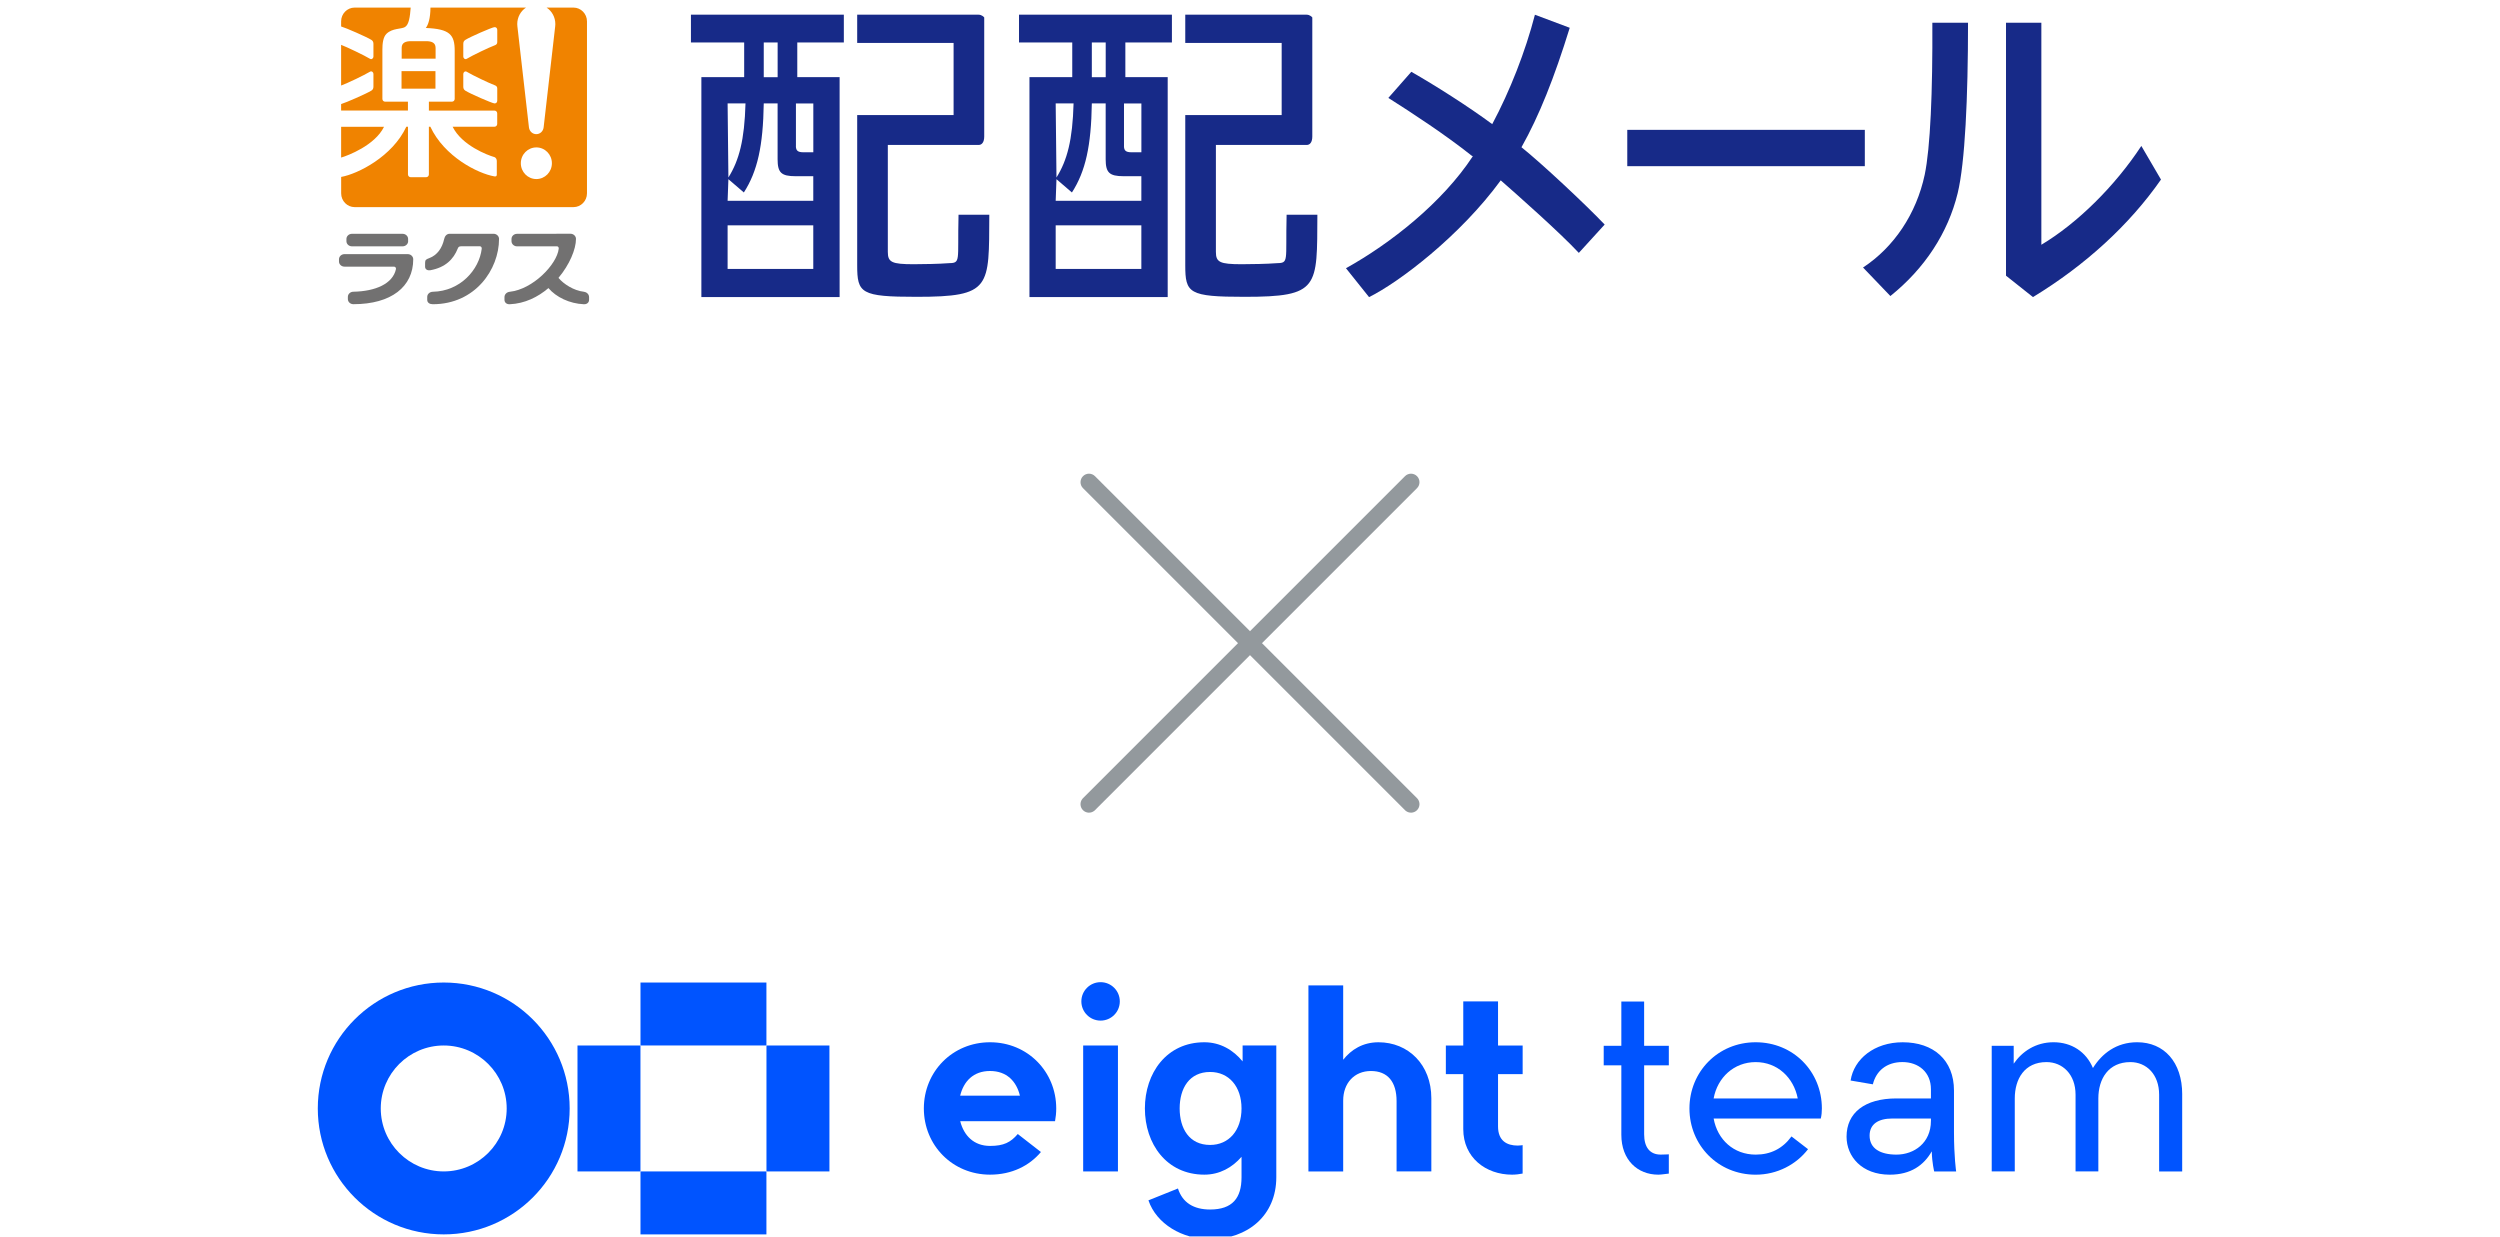 <svg fill="none" height="146" viewBox="0 0 295 146" width="295" xmlns="http://www.w3.org/2000/svg" xmlns:xlink="http://www.w3.org/1999/xlink"><clipPath id="a"><path d="m0 .896h295v145h-295z"/></clipPath><clipPath id="b"><path d="m40 .896h215v35h-215z"/></clipPath><clipPath id="c"><path d="m127.5 55.895h40v40h-40z"/></clipPath><clipPath id="d"><path d="m37.5 115.896h220v30h-220z"/></clipPath><g clip-path="url(#a)"><g clip-path="url(#b)"><path d="m47.381 10.465h4.003v-2.074h-4.003zm.756 1.532h-2.698c-.177 0-.317-.146-.317-.323v-5.822c0-.701.076-1.48.498-1.88.701-.663 1.723-.521 2.162-.779.469-.275.595-1.179.68-2.298h-6.617c-.874 0-1.592.732-1.592 1.622v.607c.519.146 3.015 1.231 3.572 1.583.177.112.241.267.241.469v1.51c0 .181-.203.379-.41.25-.667-.404-2.694-1.373-3.404-1.644v4.802c.688-.245 2.745-1.231 3.404-1.631.211-.129.41.073.41.25v1.51c0 .206-.063.357-.241.469-.557.353-3.04 1.437-3.572 1.588v.762h7.884v-1.054zm3.26-6.36c0-.59-.452-.779-1.111-.779h-1.778c-.659 0-1.111.189-1.111.779v1.282h4.003v-1.282zm-6.081 9.324h-5.063v3.632c.777-.224 3.986-1.433 5.063-3.632zm22.35-14.066h-3.171c.625.409 1.034 1.127 1.034 1.945 0 .09-.004.185-.017.271l-1.364 11.923c-.055.448-.41.796-.866.796s-.811-.349-.866-.796l-1.364-11.923c-.008-.086-.017-.181-.017-.271 0-.818.41-1.536 1.034-1.945h-11.274c-.013 1.282-.253 2.018-.549 2.405 2.833.116 3.408.792 3.408 2.689v5.684c0 .176-.144.323-.317.323h-2.728v1.054h7.744c.177 0 .317.146.317.323v1.256c0 .176-.144.323-.317.323h-4.945c1.085 2.212 4.147 3.361 4.902 3.576.232.065.312.297.312.473v1.601c0 .151-.068.25-.283.211-1.964-.34-5.912-2.332-7.559-5.861h-.173v5.633c0 .176-.144.323-.317.323h-1.833c-.173 0-.317-.146-.317-.323v-5.633h-.194c-1.638 3.52-5.718 5.572-7.689 5.925v1.941c0 .895.718 1.622 1.592 1.622h25.822c.878 0 1.592-.732 1.592-1.622v-20.301c0-.891-.718-1.622-1.592-1.622zm-8.99 10.99c0 .219-.173.348-.355.314-.35-.06-2.829-1.132-3.412-1.502-.177-.112-.241-.267-.241-.469v-1.51c0-.181.203-.379.41-.25.676.413 2.681 1.364 3.277 1.579.211.077.321.181.321.387v1.446zm0-6.915c0 .207-.106.31-.321.387-.595.215-2.601 1.17-3.277 1.579-.211.129-.41-.073-.41-.25v-1.51c0-.207.063-.357.241-.469.583-.37 3.061-1.441 3.412-1.502.182-.03.355.095.355.314v1.446zm4.615 16.158c-1.013 0-1.833-.835-1.833-1.867s.819-1.867 1.833-1.867c1.014 0 1.833.835 1.833 1.867s-.819 1.867-1.833 1.867z" fill="#f08300"/><path d="m48.162 28.46c0 .331-.296.607-.65.607h-5.984c-.359 0-.65-.271-.65-.607v-.263c0-.331.291-.607.65-.607h5.979c.359 0 .65.271.65.607v.263z" fill="#727171"/><path d="m41.697 34.424c2.601-.052 4.645-.929 5.025-2.663.038-.181-.097-.297-.232-.297h-5.84c-.359 0-.65-.271-.65-.607v-.263c0-.331.291-.607.65-.607h7.461c.359 0 .65.271.65.607 0 3.24-2.593 5.301-7.064 5.301-.359 0-.65-.271-.65-.607v-.263c0-.331.296-.598.65-.602z" fill="#727171"/><path d="m54.454 29.058h2.158c.135 0 .253.112.232.297-.3 2.483-2.534 5.009-5.777 5.073-.359.009-.654.271-.654.602v.361c0 .331.296.508.654.508 5.016 0 7.82-4.114 7.82-7.707 0-.331-.291-.607-.65-.607h-5.168c-.359 0-.583.28-.654.607-.241 1.084-.811 1.906-1.752 2.263-.372.142-.502.194-.502.564v.46c.004.327.308.46.612.409 1.774-.319 2.745-1.295 3.243-2.565.072-.189.165-.263.439-.263z" fill="#727171"/><path d="m68.891 34.424c-1.161-.12-2.394-.908-2.99-1.635 1.313-1.566 2.065-3.386 2.065-4.6 0-.331-.291-.607-.65-.607l-6.309.009c-.359 0-.65.271-.65.607v.263c0 .331.296.607.65.607h4.75c.11.026.194.129.173.288-.224 1.859-3.057 4.785-5.781 5.073-.355.039-.621.301-.621.632v.314c0 .331.262.542.621.525 1.769-.077 3.323-.843 4.565-1.906.912 1.067 2.483 1.833 4.176 1.906.359.017.621-.194.621-.525v-.314c0-.331-.266-.594-.621-.632z" fill="#727171"/><g fill="#172a88"><path d="m87.809 5.013h-6.279v-3.279h18.043v3.279h-5.494v4.092h4.995v25.951h-16.312v-25.951h5.05v-4.092zm2.314 7.19c-.076 4.979-.731 7.999-2.348 10.508l-1.824-1.566-.093 2.547h10.109v-2.9h-2.095c-1.693 0-2.115-.43-2.115-2.001v-6.588h-1.638zm-4.265 0 .093 8.743c1.271-2.039 1.9-4.432 2.018-8.743h-2.107zm0 19.527h10.109v-5.138h-10.109zm5.903-22.621v-4.096h-1.638v4.092h1.638zm2.154 8.115c0 .551.232.744.887.744h1.17v-5.762h-2.052v5.017zm10.848 12.504c0 1.213.46 1.45 3.04 1.45 1.077 0 3.142-.039 4.024-.116 1.617-.039 1.136-.077 1.28-5.723h3.631c-.046 8.597.27 9.686-8.593 9.686-6.583 0-6.997-.43-6.997-3.726v-17.724h11.376v-8.511h-11.376v-3.33h14.336c.363 0 .654.297.654.331v14.036c0 .701-.291 1.003-.654 1.003h-10.721v12.62z"/><path d="m126.522 5.013h-6.279v-3.279h18.043v3.279h-5.494v4.092h4.996v25.951h-16.312v-25.951h5.05v-4.092zm2.314 7.19c-.076 4.979-.731 7.999-2.348 10.508l-1.824-1.566-.093 2.547h10.109v-2.9h-2.094c-1.694 0-2.116-.43-2.116-2.001v-6.588h-1.638zm-4.265 0 .093 8.743c1.271-2.039 1.9-4.432 2.018-8.743h-2.107zm0 19.527h10.109v-5.138h-10.109zm5.903-22.621v-4.096h-1.638v4.092h1.638zm2.154 8.115c0 .551.232.744.887.744h1.169v-5.762h-2.052v5.017zm10.848 12.504c0 1.213.46 1.45 3.04 1.45 1.077 0 3.142-.039 4.024-.116 1.618-.039 1.136-.077 1.28-5.723h3.631c-.046 8.597.27 9.686-8.593 9.686-6.583 0-6.997-.43-6.997-3.726v-17.724h11.376v-8.511h-11.376v-3.33h14.336c.363 0 .655.297.655.331v14.036c0 .701-.292 1.003-.655 1.003h-10.721v12.62z"/><path d="m219.838 31.567c3.657-2.405 6.292-6.334 7.276-10.942.667-3.167.946-9.802.903-17.939h4.21c0 8.855-.354 16.536-1.22 20.103-1.14 4.69-3.893 8.899-7.943 12.143zm21.042-28.881v26.196c4.286-2.565 8.69-6.932 11.798-11.661l2.318 3.967c-3.737 5.37-8.969 10.138-15.105 13.868l-3.183-2.526v-29.845h4.167z"/><path d="m173.642 18.357c-3.137-2.487-6.95-4.987-9.817-6.803l2.711-3.081c2.711 1.54 6.718 4.079 9.547 6.175 2.09-3.907 3.914-8.567 5.038-12.909l4.108 1.54c-1.82 5.882-3.602 10.383-5.696 14.096 2.327 1.855 7.533 6.717 9.818 9.122l-3.049 3.343c-2.285-2.448-7.276-6.859-9.214-8.559-4.78 6.553-12.013 12.04-15.539 13.778l-2.724-3.408c5.24-2.909 11.367-7.724 14.969-13.214l-.156-.077z"/><path d="m220.049 15.323h-28.03v4.286h28.03z"/></g></g><g clip-path="url(#c)"><path d="m165.792 56.188c.39-.39 1.024-.391 1.414 0 .39.39.39 1.024 0 1.414l-18.293 18.292 18.294 18.294.069.076c.32.393.297.972-.069 1.338-.366.366-.945.389-1.338.069l-.076-.069-18.293-18.294-18.293 18.294-.076.069c-.393.32-.972.297-1.338-.069s-.389-.945-.069-1.338l.069-.076 18.293-18.294-18.292-18.292c-.39-.391-.39-1.024 0-1.414.39-.391 1.023-.391 1.414 0l18.292 18.292z" fill="#93999d"/></g><g clip-path="url(#d)" fill="#0054ff"><path d="m194.009 125.71v8.131c0 1.537.671 2.401 1.953 2.401.383 0 .959-.032.959-.032v2.273c-.386.032-.834.127-1.249.127-2.434 0-4.354-1.729-4.354-4.706v-8.196h-2.08v-2.306h2.08v-5.219h2.689v5.219h2.914v2.306h-2.914z"/><path d="m202.209 131.986c.448 2.498 2.37 4.258 4.961 4.258 1.763 0 3.17-.703 4.226-2.145l1.953 1.504c-1.377 1.793-3.618 3.01-6.181 3.01-4.451 0-7.813-3.49-7.813-7.814 0-4.323 3.362-7.813 7.813-7.813s7.813 3.458 7.813 7.813c0 .384-.032.799-.127 1.185h-12.648zm9.926-2.368c-.481-2.466-2.401-4.291-4.965-4.291-2.563 0-4.513 1.825-4.961 4.291z"/><path d="m228.236 138.229s-.256-.994-.288-2.371c-.929 1.633-2.466 2.754-4.962 2.754-3.297 0-5.092-2.145-5.092-4.483 0-2.819 2.145-4.514 5.891-4.514h4.065v-1.089c0-2.015-1.472-3.202-3.362-3.202s-3.106 1.057-3.49 2.626l-2.626-.448c.386-2.529 2.787-4.514 6.149-4.514 3.617 0 6.05 2.083 6.05 5.7v4.9c0 2.946.256 4.643.256 4.643h-2.594zm-.386-5.956v-.287h-4.578c-1.603 0-2.659.64-2.659 2.017 0 1.537 1.282 2.241 3.169 2.241 2.081 0 4.066-1.377 4.066-3.971z"/><path d="m257.498 129.137v9.092h-2.721v-9.06c0-2.4-1.505-3.842-3.395-3.842-2.594 0-3.778 1.985-3.778 4.291v8.611h-2.689v-9.06c0-2.4-1.537-3.842-3.427-3.842-2.593 0-3.745 1.985-3.745 4.291v8.611h-2.721v-14.825h2.594v2.113c.991-1.442 2.593-2.531 4.706-2.531s3.843 1.122 4.644 3.042c1.056-1.697 2.753-3.042 5.219-3.042 3.17 0 5.315 2.338 5.315 6.149z"/><path d="m131.917 123.369h-4.103v14.86h4.103z"/><path d="m162.662 122.988c-1.846 0-3.223.866-4.166 2.064v-8.777h-4.102v21.956h4.102v-8.359c0-2.059 1.31-3.492 3.276-3.492 1.967 0 3.024 1.27 3.024 3.555v8.294h4.102v-8.638c0-3.963-2.719-6.603-6.236-6.603z"/><path d="m146.628 123.368v1.878c-1.106-1.353-2.645-2.259-4.516-2.259-4.463 0-7.015 3.646-7.015 7.811 0 4.166 2.552 7.811 7.015 7.811 1.799 0 3.292-.838 4.388-2.108v2.426c0 2.429-1.064 3.796-3.708 3.796-1.927 0-3.26-.803-3.794-2.482l-3.483 1.4c.947 2.782 3.987 4.586 7.277 4.586 4.432 0 7.811-2.803 7.811-7.302v-15.559h-3.975zm-3.836 11.735c-2.452 0-3.592-1.925-3.592-4.305s1.14-4.305 3.592-4.305c2.213 0 3.708 1.709 3.708 4.305s-1.495 4.305-3.708 4.305z"/><path d="m179.673 126.747v-3.378h-2.905v-5.206h-4.103v5.206h-2.055v3.378h2.055v6.49c0 3.352 2.656 5.373 5.754 5.373.42 0 .859-.052 1.251-.131v-3.355s-.262.054-.578.054c-1.27 0-2.324-.555-2.324-2.262v-6.171h2.905z"/><path d="m129.869 120.432c1.253 0 2.268-1.015 2.268-2.268s-1.015-2.268-2.268-2.268-2.269 1.015-2.269 2.268 1.016 2.268 2.269 2.268z"/><path d="m124.635 130.798c0-4.344-3.378-7.811-7.811-7.811-4.432 0-7.81 3.467-7.81 7.811s3.378 7.811 7.81 7.811c2.571 0 4.637-1.047 6.005-2.67l-2.731-2.125c-.845.987-1.657 1.405-3.274 1.405-1.915 0-3.09-1.228-3.517-2.914h11.187c.09-.488.141-.989.141-1.505zm-7.811-4.421c1.979 0 3.119 1.226 3.527 2.914h-7.053c.411-1.688 1.553-2.914 3.526-2.914z"/><path d="m44.93 130.798c0-4.098 3.334-7.43 7.43-7.43s7.43 3.332 7.43 7.43c0 4.099-3.334 7.43-7.43 7.43s-7.43-3.331-7.43-7.43zm-7.43 0c0 8.208 6.652 14.86 14.86 14.86 8.208 0 14.86-6.652 14.86-14.86 0-8.207-6.652-14.86-14.86-14.86-8.208 0-14.86 6.653-14.86 14.86z"/><path d="m75.574 123.369h-7.43v14.86h7.43z"/><path d="m97.873 123.369h-7.43v14.86h7.43z"/><path d="m90.438 138.229h-14.86v7.43h14.86z"/><path d="m90.438 115.938h-14.86v7.43h14.86z"/></g></g></svg>